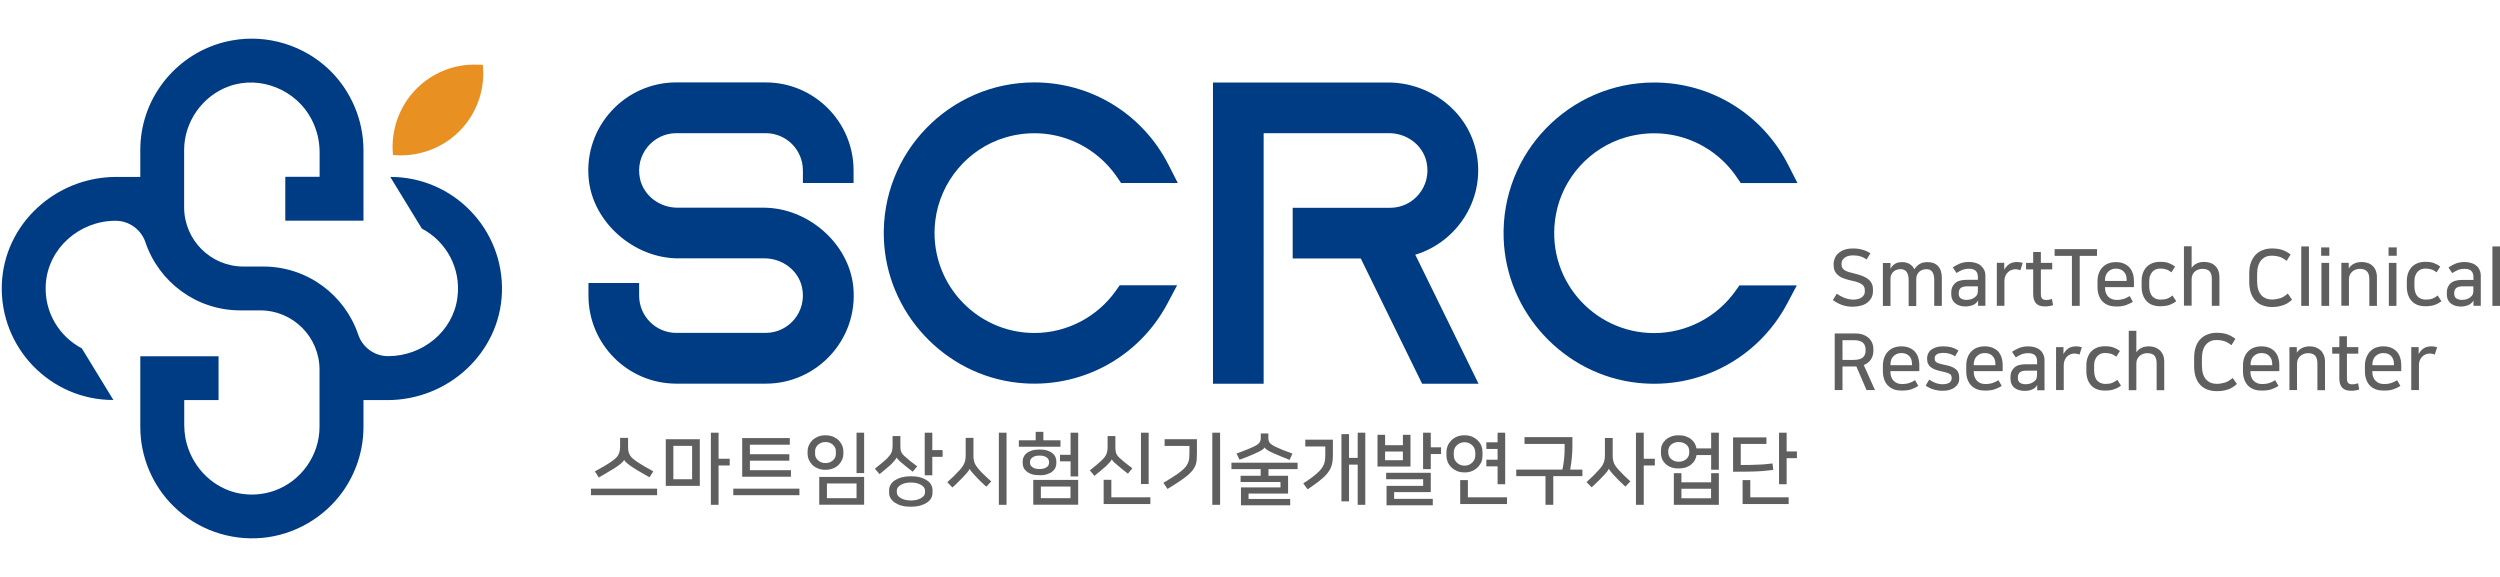 <?xml version="1.0" encoding="utf-8"?>
<!-- Generator: Adobe Illustrator 23.1.0, SVG Export Plug-In . SVG Version: 6.00 Build 0)  -->
<svg version="1.1" id="Layer_1" xmlns="http://www.w3.org/2000/svg" xmlns:xlink="http://www.w3.org/1999/xlink" x="0px" y="0px"
	 viewBox="0 0 260 60" style="enable-background:new 0 0 260 60;" xml:space="preserve">
<style type="text/css">
	.st0{fill:#5F5F5F;}
	.st1{fill:#003C83;}
	.st2{fill:#E99023;}
</style>
<g>
	<g>
		<path class="st0" d="M64.49,45.53v0.82c0,0.2-0.01,0.38-0.04,0.53c-0.03,0.15-0.07,0.29-0.14,0.41c-0.06,0.13-0.16,0.25-0.28,0.36
			c-0.12,0.11-0.27,0.23-0.45,0.36c-0.27,0.18-0.55,0.36-0.81,0.51c-0.27,0.15-0.57,0.32-0.9,0.5l0.4,0.64
			c0.34-0.19,0.64-0.37,0.91-0.53c0.27-0.16,0.51-0.31,0.76-0.46c0.27-0.18,0.5-0.33,0.66-0.48c0.16-0.14,0.26-0.25,0.31-0.35h0.01
			c0.04,0.1,0.15,0.21,0.31,0.35c0.16,0.14,0.38,0.29,0.64,0.46c0.24,0.16,0.51,0.32,0.79,0.48c0.29,0.17,0.58,0.34,0.89,0.51
			l0.39-0.62c-0.32-0.18-0.61-0.34-0.86-0.48c-0.25-0.15-0.51-0.31-0.76-0.47c-0.22-0.15-0.4-0.28-0.53-0.4
			c-0.13-0.11-0.23-0.24-0.3-0.37c-0.07-0.13-0.12-0.27-0.14-0.41c-0.03-0.15-0.03-0.32-0.03-0.53v-0.82H64.49z"/>
		<rect x="61.46" y="50.82" class="st0" width="6.88" height="0.68"/>
		<polygon class="st0" points="74.73,45 73.93,45 73.93,52.5 74.73,52.5 74.73,48.41 75.89,48.41 75.89,47.71 74.73,47.71 		"/>
		<path class="st0" d="M69.24,50.53h3.54v-4.85h-3.54V50.53z M70.03,46.37h1.95v3.47h-1.95V46.37z"/>
		<rect x="76.26" y="50.82" class="st0" width="6.88" height="0.68"/>
		<polygon class="st0" points="82.14,46.25 82.14,45.56 77.19,45.56 77.19,49.58 82.26,49.58 82.26,48.9 77.99,48.9 77.99,47.91 
			82.09,47.91 82.09,47.24 77.99,47.24 77.99,46.25 		"/>
		<rect x="89.08" y="45" class="st0" width="0.79" height="4.2"/>
		<path class="st0" d="M85.2,52.49h4.67V49.6H85.2V52.49z M86,50.28h3.08v1.53H86V50.28z"/>
		<path class="st0" d="M86.68,48.7c0.24-0.1,0.43-0.24,0.58-0.4c0.15-0.17,0.26-0.34,0.34-0.53c0.07-0.19,0.11-0.37,0.11-0.53v-0.35
			c0-0.17-0.04-0.34-0.11-0.53c-0.08-0.19-0.19-0.37-0.34-0.53c-0.15-0.16-0.35-0.29-0.58-0.4c-0.24-0.1-0.52-0.16-0.83-0.16
			s-0.6,0.06-0.83,0.16c-0.23,0.11-0.43,0.24-0.58,0.4c-0.15,0.17-0.26,0.34-0.34,0.53c-0.07,0.18-0.11,0.36-0.11,0.53v0.35
			c0,0.16,0.04,0.34,0.11,0.53c0.08,0.19,0.19,0.36,0.34,0.53c0.15,0.17,0.35,0.3,0.58,0.4c0.24,0.11,0.52,0.16,0.83,0.16
			S86.45,48.8,86.68,48.7z M85.04,47.84c-0.09-0.09-0.16-0.19-0.21-0.3c-0.04-0.11-0.06-0.23-0.06-0.34v-0.27
			c0-0.11,0.02-0.22,0.06-0.33c0.05-0.11,0.12-0.22,0.21-0.31c0.1-0.09,0.2-0.17,0.34-0.23c0.13-0.06,0.29-0.09,0.47-0.09
			c0.18,0,0.34,0.03,0.47,0.09c0.14,0.06,0.25,0.14,0.34,0.23c0.09,0.1,0.16,0.2,0.21,0.31c0.04,0.11,0.06,0.22,0.06,0.33v0.27
			c0,0.11-0.02,0.22-0.06,0.34c-0.05,0.11-0.12,0.22-0.21,0.3c-0.1,0.1-0.2,0.17-0.34,0.23c-0.13,0.06-0.29,0.09-0.47,0.09
			c-0.18,0-0.34-0.03-0.47-0.09C85.24,48.01,85.13,47.93,85.04,47.84z"/>
		<polygon class="st0" points="96.96,45 96.17,45 96.17,49.43 96.96,49.43 96.96,47.51 98.03,47.51 98.03,46.81 96.96,46.81 		"/>
		<path class="st0" d="M96.39,49.95c-0.2-0.13-0.43-0.24-0.71-0.31c-0.28-0.08-0.6-0.11-0.95-0.11c-0.36,0-0.67,0.04-0.95,0.11
			c-0.28,0.08-0.51,0.18-0.71,0.31c-0.2,0.13-0.34,0.28-0.44,0.45c-0.11,0.18-0.16,0.36-0.16,0.55v0.33c0,0.19,0.05,0.38,0.16,0.55
			c0.1,0.17,0.25,0.32,0.44,0.45c0.2,0.13,0.43,0.24,0.71,0.31c0.28,0.08,0.59,0.11,0.95,0.11c0.35,0,0.67-0.04,0.95-0.11
			c0.28-0.08,0.51-0.18,0.71-0.31c0.2-0.13,0.34-0.28,0.44-0.45c0.1-0.18,0.15-0.36,0.15-0.55v-0.33c0-0.19-0.05-0.38-0.15-0.55
			C96.74,50.23,96.59,50.08,96.39,49.95z M96.2,51.23c0,0.1-0.03,0.2-0.1,0.3c-0.06,0.1-0.17,0.18-0.29,0.26
			c-0.13,0.08-0.28,0.14-0.46,0.19c-0.18,0.04-0.38,0.07-0.61,0.07c-0.23,0-0.43-0.03-0.62-0.07c-0.18-0.05-0.34-0.11-0.46-0.19
			c-0.13-0.08-0.22-0.17-0.29-0.26c-0.06-0.1-0.1-0.2-0.1-0.3V51c0-0.1,0.04-0.2,0.1-0.3c0.07-0.1,0.17-0.18,0.29-0.26
			c0.13-0.08,0.29-0.14,0.46-0.19c0.18-0.04,0.39-0.07,0.62-0.07c0.23,0,0.43,0.03,0.61,0.07c0.18,0.05,0.34,0.11,0.46,0.19
			c0.13,0.08,0.23,0.17,0.29,0.26c0.07,0.1,0.1,0.2,0.1,0.3V51.23z"/>
		<path class="st0" d="M93.05,47.88c0.11-0.13,0.17-0.22,0.2-0.29h0.01c0.03,0.06,0.08,0.13,0.16,0.22
			c0.08,0.09,0.18,0.18,0.31,0.29c0.2,0.17,0.39,0.32,0.58,0.48c0.2,0.16,0.39,0.32,0.61,0.48l0.47-0.56
			c-0.24-0.18-0.48-0.36-0.71-0.54c-0.22-0.18-0.43-0.36-0.62-0.53c-0.1-0.09-0.17-0.17-0.23-0.25c-0.06-0.09-0.1-0.17-0.13-0.26
			c-0.03-0.08-0.04-0.18-0.05-0.28c-0.01-0.1-0.01-0.21-0.01-0.34v-0.95h-0.81v0.99c0,0.14-0.01,0.27-0.03,0.38
			c-0.01,0.11-0.04,0.22-0.08,0.32c-0.04,0.1-0.1,0.2-0.17,0.29c-0.07,0.1-0.15,0.19-0.25,0.3c-0.14,0.14-0.33,0.31-0.57,0.51
			c-0.24,0.2-0.48,0.4-0.74,0.6l0.48,0.57c0.22-0.17,0.44-0.35,0.66-0.54c0.22-0.18,0.42-0.36,0.58-0.51
			C92.83,48.12,92.94,48,93.05,47.88z"/>
		<rect x="103.88" y="45" class="st0" width="0.8" height="7.5"/>
		<path class="st0" d="M101.88,48.9c-0.13-0.14-0.23-0.26-0.31-0.38c-0.08-0.11-0.15-0.23-0.2-0.35c-0.04-0.11-0.08-0.24-0.1-0.36
			c-0.03-0.13-0.03-0.27-0.03-0.44v-1.83h-0.81v1.83c0,0.15-0.01,0.28-0.03,0.41c-0.02,0.12-0.05,0.24-0.1,0.36
			c-0.04,0.11-0.11,0.24-0.19,0.36c-0.08,0.11-0.18,0.25-0.31,0.39c-0.36,0.4-0.79,0.82-1.28,1.26l0.53,0.55
			c0.28-0.25,0.53-0.49,0.74-0.71c0.22-0.21,0.41-0.41,0.58-0.6c0.13-0.14,0.23-0.25,0.3-0.35c0.08-0.09,0.13-0.18,0.17-0.27h0.01
			c0.03,0.08,0.1,0.17,0.18,0.28c0.09,0.11,0.19,0.23,0.31,0.35c0.15,0.17,0.33,0.35,0.52,0.55c0.2,0.19,0.43,0.41,0.71,0.67
			l0.52-0.55c-0.24-0.22-0.46-0.41-0.65-0.6C102.23,49.28,102.05,49.09,101.88,48.9z"/>
		<polygon class="st0" points="111.34,47.3 110.24,47.3 110.24,47.98 111.34,47.98 111.34,49.55 112.13,49.55 112.13,45 111.34,45 
					"/>
		<path class="st0" d="M107.46,52.49h4.67v-2.58h-4.67V52.49z M108.25,50.6h3.08v1.21h-3.08V50.6z"/>
		<polygon class="st0" points="110.29,45.79 108.51,45.79 108.51,44.91 107.71,44.91 107.71,45.79 105.96,45.79 105.96,46.46 
			110.29,46.46 		"/>
		<path class="st0" d="M108.93,49.31c0.22-0.08,0.41-0.17,0.54-0.29c0.14-0.12,0.24-0.25,0.3-0.4c0.06-0.15,0.09-0.29,0.09-0.42
			v-0.23c0-0.13-0.03-0.28-0.09-0.43c-0.06-0.15-0.16-0.28-0.3-0.39c-0.13-0.12-0.32-0.22-0.54-0.29c-0.22-0.08-0.5-0.11-0.82-0.11
			c-0.32,0-0.6,0.04-0.82,0.11c-0.22,0.08-0.4,0.17-0.54,0.29c-0.14,0.11-0.24,0.25-0.3,0.39c-0.06,0.15-0.09,0.29-0.09,0.43v0.23
			c0,0.13,0.03,0.27,0.09,0.42c0.06,0.15,0.16,0.28,0.3,0.4c0.14,0.12,0.32,0.22,0.54,0.29c0.22,0.08,0.5,0.11,0.82,0.11
			C108.44,49.43,108.71,49.39,108.93,49.31z M107.34,48.56c-0.08-0.06-0.13-0.13-0.17-0.2c-0.03-0.08-0.05-0.15-0.05-0.21v-0.13
			c0-0.07,0.02-0.14,0.05-0.21c0.03-0.08,0.09-0.14,0.17-0.21c0.08-0.06,0.17-0.11,0.3-0.16c0.13-0.04,0.28-0.06,0.47-0.06
			c0.19,0,0.35,0.02,0.47,0.06c0.13,0.04,0.23,0.1,0.31,0.16c0.08,0.07,0.13,0.13,0.16,0.21c0.03,0.07,0.05,0.14,0.05,0.21v0.13
			c0,0.06-0.02,0.13-0.05,0.21c-0.03,0.07-0.08,0.14-0.16,0.2c-0.08,0.06-0.18,0.12-0.31,0.16c-0.13,0.04-0.29,0.06-0.47,0.06
			c-0.19,0-0.34-0.02-0.47-0.06C107.52,48.68,107.42,48.63,107.34,48.56z"/>
		<rect x="118.66" y="45" class="st0" width="0.8" height="5.34"/>
		<polygon class="st0" points="115.58,49.9 114.78,49.9 114.78,52.42 119.64,52.42 119.64,51.72 115.58,51.72 		"/>
		<path class="st0" d="M115.42,48.07c0.11-0.12,0.17-0.22,0.2-0.29h0.01c0.03,0.06,0.08,0.13,0.16,0.22
			c0.08,0.09,0.18,0.18,0.31,0.28c0.19,0.17,0.39,0.33,0.59,0.5c0.2,0.17,0.41,0.32,0.61,0.48l0.47-0.56
			c-0.24-0.18-0.48-0.36-0.71-0.54c-0.23-0.19-0.44-0.37-0.63-0.54c-0.1-0.09-0.17-0.18-0.23-0.26c-0.06-0.08-0.1-0.17-0.13-0.25
			c-0.03-0.09-0.04-0.18-0.05-0.28C116,46.72,116,46.6,116,46.48v-1.13h-0.81v1.16c0,0.14-0.01,0.27-0.03,0.38
			c-0.02,0.11-0.04,0.22-0.09,0.32c-0.04,0.1-0.09,0.2-0.16,0.29c-0.07,0.1-0.15,0.19-0.25,0.29c-0.08,0.07-0.16,0.15-0.25,0.24
			c-0.1,0.09-0.2,0.18-0.32,0.28c-0.11,0.1-0.24,0.2-0.36,0.3c-0.13,0.11-0.25,0.2-0.39,0.31l0.48,0.57
			c0.22-0.17,0.44-0.36,0.66-0.54c0.23-0.19,0.43-0.36,0.6-0.52C115.19,48.32,115.31,48.2,115.42,48.07z"/>
		<path class="st0" d="M121.14,46.38h2.56v0.74c0,0.2-0.01,0.37-0.02,0.53c-0.01,0.16-0.05,0.3-0.11,0.45
			c-0.06,0.15-0.14,0.29-0.25,0.43c-0.11,0.14-0.27,0.3-0.47,0.46c-0.2,0.17-0.45,0.34-0.76,0.54c-0.3,0.2-0.67,0.43-1.1,0.68
			l0.43,0.64c0.49-0.3,0.91-0.56,1.25-0.79c0.34-0.24,0.64-0.44,0.86-0.64c0.23-0.2,0.41-0.38,0.53-0.55
			c0.13-0.17,0.22-0.35,0.29-0.52c0.06-0.18,0.1-0.37,0.11-0.57c0.01-0.2,0.02-0.42,0.02-0.66v-1.44h-3.36V46.38z"/>
		<rect x="126.08" y="45" class="st0" width="0.81" height="7.5"/>
		<polygon class="st0" points="128.07,48.79 131.11,48.79 131.11,49.48 129.02,49.48 129.02,50.13 133.17,50.13 133.17,50.69 
			129.06,50.69 129.06,52.55 134.18,52.55 134.18,51.89 129.85,51.89 129.85,51.33 133.96,51.33 133.96,49.48 131.92,49.48 
			131.92,48.79 134.95,48.79 134.95,48.12 128.07,48.12 		"/>
		<path class="st0" d="M131.12,45.07v0.5c0,0.21-0.06,0.37-0.18,0.51c-0.11,0.13-0.32,0.27-0.6,0.39c-0.23,0.11-0.48,0.22-0.75,0.32
			c-0.27,0.11-0.6,0.24-0.99,0.37l0.31,0.65c0.29-0.11,0.58-0.22,0.85-0.32c0.28-0.11,0.52-0.22,0.73-0.31
			c0.34-0.15,0.58-0.27,0.74-0.37c0.16-0.1,0.25-0.2,0.28-0.28h0.01c0.03,0.08,0.12,0.17,0.28,0.27c0.16,0.11,0.41,0.24,0.74,0.38
			c0.2,0.09,0.45,0.19,0.73,0.31c0.28,0.11,0.57,0.23,0.85,0.34l0.29-0.66c-0.37-0.13-0.7-0.25-0.97-0.36
			c-0.27-0.11-0.52-0.22-0.75-0.33c-0.29-0.13-0.49-0.27-0.6-0.39c-0.12-0.13-0.18-0.3-0.18-0.51v-0.5H131.12z"/>
		<polygon class="st0" points="141.2,47.62 140.3,47.62 140.3,45.15 139.51,45.15 139.51,52.14 140.3,52.14 140.3,48.32 
			141.2,48.32 141.2,52.5 141.99,52.5 141.99,45 141.2,45 		"/>
		<path class="st0" d="M135.75,46.43h2.08v0.7c0,0.18-0.01,0.36-0.01,0.51c-0.01,0.16-0.03,0.32-0.07,0.46
			c-0.04,0.15-0.11,0.3-0.2,0.46c-0.09,0.15-0.22,0.32-0.39,0.48c-0.17,0.17-0.39,0.36-0.65,0.56c-0.27,0.2-0.59,0.43-0.97,0.67
			l0.45,0.62c0.39-0.26,0.73-0.5,1.01-0.71c0.29-0.22,0.52-0.42,0.72-0.6c0.2-0.19,0.36-0.37,0.47-0.55
			c0.12-0.17,0.21-0.35,0.27-0.53c0.06-0.18,0.11-0.38,0.13-0.58c0.02-0.2,0.03-0.42,0.03-0.66v-1.53h-2.87V46.43z"/>
		<polygon class="st0" points="144.99,51.18 148.8,51.18 148.8,49.17 144.16,49.17 144.16,49.84 148.01,49.84 148.01,50.53 
			144.2,50.53 144.2,52.55 149.01,52.55 149.01,51.88 144.99,51.88 		"/>
		<polygon class="st0" points="148.8,45 148,45 148,48.79 148.8,48.79 148.8,47.22 149.87,47.22 149.87,46.52 148.8,46.52 		"/>
		<path class="st0" d="M146.69,45.22h-0.79v1.08h-1.85v-1.08h-0.79v3.3h3.43V45.22z M145.9,47.86h-1.85v-0.9h1.85V47.86z"/>
		<path class="st0" d="M153.12,48.98c0.24-0.11,0.43-0.24,0.59-0.41c0.16-0.17,0.28-0.35,0.36-0.55c0.08-0.21,0.11-0.41,0.11-0.61
			v-0.42c0-0.2-0.04-0.4-0.11-0.61c-0.08-0.2-0.2-0.39-0.36-0.55c-0.17-0.17-0.36-0.3-0.59-0.41c-0.24-0.1-0.5-0.15-0.81-0.15
			c-0.31,0-0.58,0.05-0.81,0.15c-0.24,0.11-0.43,0.24-0.59,0.41c-0.16,0.17-0.28,0.35-0.36,0.55c-0.08,0.21-0.12,0.41-0.12,0.61
			v0.42c0,0.2,0.04,0.4,0.12,0.61c0.08,0.2,0.2,0.39,0.36,0.55c0.16,0.17,0.36,0.3,0.59,0.41c0.24,0.1,0.5,0.15,0.81,0.15
			C152.62,49.14,152.89,49.08,153.12,48.98z M151.48,48.08c-0.1-0.1-0.16-0.22-0.22-0.34c-0.04-0.13-0.07-0.26-0.07-0.39v-0.28
			c0-0.13,0.03-0.26,0.07-0.39c0.05-0.13,0.12-0.24,0.22-0.34c0.1-0.1,0.21-0.18,0.35-0.25c0.14-0.06,0.3-0.1,0.48-0.1
			c0.18,0,0.34,0.04,0.48,0.1c0.14,0.06,0.25,0.15,0.35,0.25c0.1,0.1,0.17,0.22,0.22,0.34c0.04,0.13,0.07,0.26,0.07,0.39v0.28
			c0,0.13-0.03,0.26-0.07,0.39c-0.05,0.13-0.12,0.24-0.22,0.34c-0.1,0.1-0.21,0.18-0.35,0.25c-0.14,0.06-0.3,0.1-0.48,0.1
			c-0.18,0-0.34-0.04-0.48-0.1C151.69,48.26,151.58,48.18,151.48,48.08z"/>
		<polygon class="st0" points="155.75,50.36 156.54,50.36 156.54,45 155.75,45 155.75,46 154.58,46 154.58,46.69 155.75,46.69 
			155.75,47.81 154.58,47.81 154.58,48.5 155.75,48.5 		"/>
		<polygon class="st0" points="152.66,49.93 151.86,49.93 151.86,52.42 156.73,52.42 156.73,51.72 152.66,51.72 		"/>
		<path class="st0" d="M163.47,47.62c0.04-0.41,0.06-0.81,0.06-1.2v-0.96h-4.98v0.71h4.17v0.44c0,0.36-0.01,0.72-0.05,1.09
			c-0.04,0.36-0.1,0.74-0.18,1.14h-4.8v0.68h3.04v2.98h0.81v-2.98h3.03v-0.68h-1.27C163.37,48.44,163.43,48.03,163.47,47.62z"/>
		<path class="st0" d="M168.36,48.88c-0.13-0.13-0.23-0.26-0.31-0.37c-0.08-0.12-0.15-0.24-0.2-0.35c-0.04-0.12-0.08-0.24-0.1-0.37
			c-0.03-0.13-0.03-0.27-0.03-0.43v-1.81h-0.81v1.81c0,0.15-0.01,0.28-0.03,0.4c-0.02,0.12-0.05,0.24-0.1,0.36
			c-0.04,0.12-0.11,0.24-0.19,0.36c-0.08,0.12-0.18,0.25-0.31,0.39c-0.36,0.4-0.79,0.83-1.28,1.27l0.53,0.54
			c0.28-0.25,0.53-0.49,0.74-0.7c0.22-0.22,0.41-0.41,0.58-0.6c0.13-0.15,0.23-0.26,0.3-0.35c0.07-0.1,0.13-0.18,0.17-0.28h0.01
			c0.03,0.08,0.1,0.18,0.18,0.29c0.09,0.11,0.19,0.22,0.3,0.35c0.16,0.17,0.33,0.35,0.52,0.54c0.2,0.19,0.43,0.42,0.71,0.68
			l0.52-0.55c-0.24-0.22-0.46-0.42-0.65-0.6C168.72,49.26,168.53,49.07,168.36,48.88z"/>
		<polygon class="st0" points="170.95,45 170.14,45 170.14,52.5 170.95,52.5 170.95,48.41 172.1,48.41 172.1,47.71 170.95,47.71 		
			"/>
		<path class="st0" d="M177.95,46.63h-1.52c-0.03-0.17-0.08-0.34-0.17-0.51c-0.1-0.16-0.22-0.31-0.37-0.43
			c-0.15-0.13-0.34-0.23-0.56-0.31c-0.22-0.08-0.46-0.11-0.74-0.11c-0.31,0-0.59,0.04-0.81,0.14c-0.23,0.09-0.43,0.21-0.58,0.36
			c-0.15,0.15-0.27,0.31-0.35,0.5c-0.08,0.18-0.11,0.38-0.11,0.57v0.31c0,0.19,0.04,0.38,0.11,0.57c0.08,0.19,0.2,0.36,0.35,0.51
			c0.16,0.15,0.35,0.27,0.58,0.36c0.23,0.09,0.5,0.13,0.81,0.13c0.28,0,0.53-0.04,0.75-0.11c0.22-0.08,0.41-0.18,0.56-0.32
			c0.16-0.13,0.28-0.27,0.37-0.45c0.09-0.17,0.15-0.34,0.17-0.51h1.52v1.52h0.8V45h-0.8V46.63z M175.68,47.1
			c0,0.11-0.03,0.22-0.07,0.33c-0.05,0.11-0.12,0.21-0.22,0.3c-0.09,0.08-0.2,0.15-0.34,0.21c-0.14,0.05-0.29,0.08-0.46,0.08
			c-0.18,0-0.33-0.03-0.46-0.08c-0.14-0.06-0.25-0.13-0.34-0.21c-0.1-0.09-0.17-0.18-0.21-0.3c-0.05-0.11-0.08-0.22-0.08-0.33v-0.23
			c0-0.11,0.03-0.22,0.08-0.33c0.04-0.11,0.11-0.2,0.21-0.29c0.09-0.08,0.2-0.15,0.34-0.2c0.13-0.06,0.29-0.08,0.46-0.08
			c0.17,0,0.32,0.03,0.46,0.08c0.13,0.05,0.25,0.12,0.34,0.2c0.1,0.09,0.17,0.18,0.22,0.29c0.04,0.11,0.07,0.22,0.07,0.33V47.1z"/>
		<path class="st0" d="M177.95,50.16h-3.08v-0.95h-0.79v3.29h4.68v-3.29h-0.8V50.16z M177.95,51.82h-3.08v-0.99h3.08V51.82z"/>
		<polygon class="st0" points="182.03,49.93 181.23,49.93 181.23,52.42 186.02,52.42 186.02,51.72 182.03,51.72 		"/>
		<polygon class="st0" points="185.81,45 185.02,45 185.02,50.36 185.81,50.36 185.81,47.65 186.88,47.65 186.88,46.95 
			185.81,46.95 		"/>
		<path class="st0" d="M183.71,46.18v-0.69h-3.47v3.57c0.59,0,1.07,0,1.48-0.01c0.41-0.01,0.76-0.01,1.06-0.03
			c0.31-0.02,0.58-0.03,0.83-0.06c0.25-0.02,0.52-0.05,0.81-0.09l-0.08-0.67c-0.28,0.03-0.53,0.06-0.76,0.08
			c-0.22,0.02-0.45,0.04-0.69,0.04c-0.23,0.01-0.5,0.02-0.79,0.03c-0.29,0.01-0.65,0.01-1.06,0.01v-2.19H183.71z"/>
	</g>
	<g>
		<path class="st0" d="M193.64,30.91c-0.21,0.17-0.53,0.25-0.95,0.25c-0.13,0-0.26-0.02-0.41-0.05c-0.15-0.03-0.3-0.08-0.45-0.13
			c-0.15-0.06-0.29-0.13-0.43-0.2c-0.14-0.08-0.27-0.15-0.37-0.24l-0.41,0.66c0.25,0.2,0.55,0.36,0.9,0.5
			c0.36,0.13,0.74,0.2,1.16,0.2c0.3,0,0.58-0.04,0.84-0.11c0.26-0.06,0.48-0.17,0.67-0.31c0.18-0.14,0.33-0.31,0.44-0.51
			c0.1-0.2,0.16-0.44,0.16-0.71v-0.15c0-0.2-0.03-0.39-0.1-0.55c-0.06-0.17-0.17-0.32-0.32-0.46c-0.15-0.14-0.34-0.26-0.58-0.36
			c-0.24-0.11-0.55-0.2-0.91-0.29c-0.22-0.05-0.41-0.1-0.58-0.15c-0.17-0.05-0.31-0.11-0.43-0.18c-0.11-0.07-0.2-0.15-0.26-0.25
			c-0.06-0.1-0.09-0.21-0.09-0.34v-0.13c0-0.24,0.11-0.43,0.33-0.6c0.22-0.17,0.52-0.24,0.88-0.24c0.27,0,0.52,0.03,0.74,0.1
			c0.22,0.06,0.44,0.17,0.66,0.32l0.39-0.63c-0.25-0.17-0.52-0.3-0.82-0.38c-0.29-0.09-0.62-0.13-0.98-0.13
			c-0.34,0-0.64,0.04-0.89,0.13c-0.25,0.09-0.46,0.21-0.63,0.36c-0.17,0.15-0.3,0.32-0.37,0.5c-0.08,0.19-0.13,0.39-0.13,0.59v0.15
			c0,0.27,0.05,0.5,0.15,0.68c0.1,0.18,0.24,0.33,0.41,0.45c0.17,0.13,0.38,0.23,0.62,0.3c0.24,0.08,0.5,0.15,0.78,0.21
			c0.24,0.05,0.44,0.1,0.6,0.17c0.17,0.06,0.3,0.13,0.4,0.21c0.1,0.08,0.18,0.17,0.22,0.26c0.04,0.1,0.06,0.22,0.06,0.34v0.13
			C193.95,30.54,193.85,30.74,193.64,30.91z"/>
		<path class="st0" d="M201.16,29.13v2.68h0.79v-2.93c0-0.52-0.13-0.92-0.39-1.2c-0.26-0.28-0.62-0.42-1.09-0.42
			c-0.35,0-0.64,0.07-0.85,0.21c-0.22,0.14-0.39,0.32-0.53,0.53c-0.11-0.24-0.29-0.42-0.5-0.55c-0.22-0.13-0.48-0.19-0.78-0.19
			c-0.31,0-0.57,0.06-0.76,0.2c-0.2,0.13-0.34,0.29-0.43,0.49h-0.01v-0.6h-0.79v4.47h0.79v-2.83c0-0.17,0.03-0.32,0.1-0.45
			c0.06-0.13,0.14-0.24,0.24-0.31c0.1-0.08,0.21-0.15,0.33-0.18c0.12-0.04,0.25-0.06,0.37-0.06c0.57,0,0.85,0.39,0.85,1.16v2.68
			h0.79v-2.79c0-0.18,0.03-0.34,0.09-0.47c0.06-0.13,0.15-0.24,0.24-0.32c0.1-0.09,0.21-0.15,0.33-0.19
			c0.13-0.04,0.25-0.06,0.37-0.06C200.88,27.97,201.16,28.36,201.16,29.13z"/>
		<path class="st0" d="M205.3,31.67c0.09-0.05,0.17-0.11,0.24-0.18c0.07-0.07,0.13-0.15,0.17-0.22h0.01v0.53h0.76v-3.13
			c0-0.22-0.04-0.43-0.13-0.6c-0.08-0.17-0.2-0.32-0.35-0.45c-0.15-0.13-0.33-0.22-0.53-0.28c-0.21-0.06-0.44-0.1-0.69-0.1
			c-0.36,0-0.67,0.06-0.95,0.17c-0.27,0.11-0.52,0.25-0.74,0.4l0.39,0.58c0.2-0.13,0.41-0.24,0.6-0.32c0.2-0.08,0.42-0.12,0.69-0.12
			c0.32,0,0.56,0.07,0.71,0.22c0.15,0.15,0.22,0.36,0.22,0.67v0.26h-1.14c-0.57,0-0.99,0.12-1.24,0.36
			c-0.26,0.24-0.39,0.55-0.39,0.93v0.22c0,0.39,0.13,0.7,0.4,0.92c0.26,0.22,0.62,0.34,1.07,0.34c0.2,0,0.36-0.02,0.5-0.06
			C205.05,31.79,205.18,31.74,205.3,31.67z M203.94,31.04c-0.15-0.1-0.23-0.25-0.23-0.47v-0.11c0-0.22,0.07-0.38,0.2-0.5
			c0.13-0.11,0.36-0.18,0.67-0.18h1.12v0.44c0,0.17-0.03,0.31-0.07,0.41c-0.04,0.1-0.13,0.2-0.24,0.28
			c-0.12,0.1-0.25,0.16-0.39,0.21c-0.15,0.04-0.32,0.07-0.51,0.07C204.28,31.19,204.09,31.14,203.94,31.04z"/>
		<path class="st0" d="M209.57,28c0.11,0,0.21,0.01,0.3,0.03c0.09,0.02,0.17,0.04,0.25,0.08l0.24-0.77
			c-0.19-0.06-0.39-0.09-0.59-0.09c-0.32,0-0.59,0.07-0.8,0.21c-0.21,0.14-0.38,0.33-0.52,0.58h-0.01v-0.71h-0.77v4.47h0.79V29.2
			c0-0.17,0.03-0.34,0.09-0.48c0.06-0.15,0.14-0.27,0.24-0.37c0.1-0.11,0.22-0.19,0.35-0.25C209.28,28.04,209.42,28,209.57,28z"/>
		<path class="st0" d="M212.82,31.2c-0.08,0-0.16-0.01-0.23-0.03c-0.08-0.02-0.13-0.04-0.18-0.09c-0.06-0.04-0.1-0.11-0.12-0.19
			c-0.03-0.09-0.04-0.2-0.04-0.33v-2.54h1.18v-0.68h-1.18v-1.13h-0.8v1.13h-0.74v0.68h0.74v2.54c0,0.45,0.1,0.78,0.3,0.99
			c0.2,0.22,0.51,0.32,0.94,0.32c0.16,0,0.32-0.02,0.47-0.04c0.15-0.03,0.27-0.07,0.36-0.1l-0.12-0.64
			C213.21,31.16,213.01,31.2,212.82,31.2z"/>
		<polygon class="st0" points="215.48,31.81 216.29,31.81 216.29,26.61 218.09,26.61 218.09,25.91 213.68,25.91 213.68,26.61 
			215.48,26.61 		"/>
		<path class="st0" d="M221.49,30.79c-0.19,0.12-0.39,0.22-0.6,0.29c-0.21,0.07-0.46,0.11-0.75,0.11c-0.36,0-0.65-0.11-0.88-0.33
			c-0.22-0.22-0.34-0.55-0.34-0.97v-0.03h3.01v-0.6c0-0.64-0.17-1.13-0.5-1.48c-0.34-0.34-0.79-0.52-1.37-0.52
			c-0.28,0-0.53,0.04-0.77,0.13c-0.24,0.08-0.44,0.22-0.61,0.39c-0.17,0.17-0.31,0.38-0.4,0.64c-0.1,0.25-0.14,0.55-0.14,0.89v0.51
			c0,0.36,0.05,0.67,0.15,0.93c0.1,0.26,0.24,0.48,0.41,0.64c0.18,0.17,0.39,0.29,0.62,0.37c0.24,0.08,0.5,0.12,0.77,0.12
			c0.41,0,0.75-0.05,1.02-0.15c0.27-0.1,0.51-0.21,0.71-0.34L221.49,30.79z M218.92,29.09c0-0.17,0.03-0.32,0.09-0.46
			c0.06-0.15,0.13-0.27,0.24-0.37c0.1-0.1,0.22-0.18,0.36-0.24c0.13-0.06,0.29-0.08,0.45-0.08c0.34,0,0.61,0.1,0.81,0.31
			c0.2,0.2,0.3,0.48,0.3,0.82v0.15h-2.24V29.09z"/>
		<path class="st0" d="M225.41,31.05c-0.2,0.08-0.44,0.11-0.74,0.11c-0.15,0-0.29-0.03-0.43-0.08c-0.14-0.05-0.26-0.13-0.37-0.23
			c-0.11-0.11-0.19-0.25-0.25-0.42c-0.06-0.17-0.1-0.38-0.1-0.62v-0.57c0-0.23,0.03-0.43,0.1-0.59c0.06-0.17,0.15-0.3,0.25-0.41
			c0.11-0.11,0.23-0.18,0.36-0.24c0.13-0.04,0.28-0.07,0.43-0.07c0.22,0,0.41,0.03,0.59,0.08c0.18,0.05,0.37,0.15,0.58,0.31
			l0.38-0.6c-0.18-0.14-0.39-0.25-0.64-0.35c-0.23-0.1-0.54-0.14-0.91-0.14c-0.29,0-0.56,0.04-0.79,0.13
			c-0.24,0.1-0.44,0.22-0.61,0.39c-0.17,0.17-0.29,0.38-0.39,0.63c-0.09,0.25-0.14,0.53-0.14,0.85v0.57c0,0.64,0.17,1.14,0.51,1.51
			c0.33,0.36,0.81,0.54,1.43,0.54c0.41,0,0.75-0.06,1.02-0.16c0.27-0.11,0.48-0.23,0.64-0.36l-0.39-0.6
			C225.78,30.87,225.61,30.97,225.41,31.05z"/>
		<path class="st0" d="M228.64,28.03c0.13-0.05,0.27-0.07,0.41-0.07c0.33,0,0.58,0.08,0.74,0.25c0.16,0.17,0.24,0.44,0.24,0.81v2.78
			h0.79v-2.96c0-0.27-0.04-0.5-0.12-0.71c-0.08-0.2-0.2-0.37-0.34-0.5c-0.14-0.13-0.31-0.23-0.5-0.29c-0.19-0.07-0.39-0.1-0.61-0.1
			c-0.31,0-0.57,0.05-0.79,0.16c-0.22,0.11-0.4,0.26-0.53,0.46v-2.25h-0.8v6.18h0.8v-2.77c0-0.17,0.03-0.32,0.1-0.46
			c0.06-0.13,0.15-0.25,0.26-0.34C228.39,28.14,228.5,28.07,228.64,28.03z"/>
		<path class="st0" d="M237.93,30.52c-0.25,0.24-0.52,0.41-0.8,0.5c-0.29,0.08-0.57,0.13-0.85,0.13c-0.22,0-0.43-0.04-0.62-0.11
			c-0.18-0.08-0.35-0.19-0.49-0.35c-0.14-0.16-0.25-0.36-0.32-0.6c-0.08-0.25-0.11-0.54-0.11-0.88v-0.68c0-0.34,0.04-0.63,0.11-0.87
			c0.08-0.25,0.18-0.44,0.32-0.6c0.14-0.16,0.3-0.28,0.49-0.36c0.19-0.08,0.39-0.11,0.62-0.11c0.27,0,0.52,0.04,0.76,0.11
			c0.24,0.07,0.5,0.22,0.77,0.43l0.41-0.66c-0.28-0.22-0.57-0.38-0.87-0.48c-0.31-0.1-0.67-0.15-1.07-0.15
			c-0.35,0-0.67,0.06-0.95,0.17c-0.29,0.11-0.54,0.27-0.75,0.49c-0.21,0.22-0.37,0.49-0.49,0.81c-0.11,0.32-0.17,0.7-0.17,1.13v0.89
			c0,0.44,0.06,0.81,0.17,1.14c0.11,0.32,0.28,0.59,0.48,0.81c0.21,0.22,0.46,0.38,0.74,0.48c0.29,0.11,0.61,0.17,0.97,0.17
			c0.4,0,0.77-0.06,1.12-0.17c0.35-0.11,0.67-0.3,0.97-0.59L237.93,30.52z"/>
		<rect x="239.33" y="25.63" class="st0" width="0.8" height="6.18"/>
		<rect x="241.43" y="27.34" class="st0" width="0.8" height="4.47"/>
		<rect x="241.4" y="25.73" class="st0" width="0.85" height="0.87"/>
		<path class="st0" d="M246.41,29.03v2.78h0.79v-2.96c0-0.27-0.04-0.5-0.12-0.71c-0.08-0.2-0.2-0.37-0.34-0.5
			c-0.14-0.13-0.31-0.23-0.5-0.29c-0.19-0.07-0.39-0.1-0.62-0.1c-0.31,0-0.58,0.06-0.8,0.17c-0.22,0.11-0.4,0.27-0.54,0.48h-0.01
			v-0.57h-0.77v4.47h0.79v-2.77c0-0.17,0.03-0.32,0.1-0.46c0.07-0.13,0.15-0.25,0.26-0.34c0.11-0.09,0.23-0.16,0.36-0.2
			c0.13-0.05,0.27-0.07,0.4-0.07c0.34,0,0.58,0.08,0.74,0.25C246.33,28.38,246.41,28.65,246.41,29.03z"/>
		<rect x="248.41" y="25.73" class="st0" width="0.85" height="0.87"/>
		<rect x="248.44" y="27.34" class="st0" width="0.79" height="4.47"/>
		<path class="st0" d="M252.99,31.05c-0.2,0.08-0.44,0.11-0.74,0.11c-0.15,0-0.29-0.03-0.43-0.08c-0.14-0.05-0.26-0.13-0.37-0.23
			c-0.11-0.11-0.19-0.25-0.25-0.42c-0.06-0.17-0.1-0.38-0.1-0.62v-0.57c0-0.23,0.03-0.43,0.1-0.59c0.06-0.17,0.15-0.3,0.25-0.41
			c0.11-0.11,0.23-0.18,0.36-0.24c0.13-0.04,0.28-0.07,0.43-0.07c0.22,0,0.41,0.03,0.59,0.08c0.18,0.05,0.37,0.15,0.58,0.31
			l0.38-0.6c-0.18-0.14-0.39-0.25-0.64-0.35c-0.23-0.1-0.54-0.14-0.91-0.14c-0.29,0-0.56,0.04-0.79,0.13
			c-0.24,0.1-0.44,0.22-0.61,0.39c-0.17,0.17-0.29,0.38-0.39,0.63c-0.09,0.25-0.14,0.53-0.14,0.85v0.57c0,0.64,0.17,1.14,0.51,1.51
			c0.33,0.36,0.81,0.54,1.43,0.54c0.41,0,0.75-0.06,1.02-0.16c0.27-0.11,0.48-0.23,0.64-0.36l-0.39-0.6
			C253.35,30.87,253.18,30.97,252.99,31.05z"/>
		<path class="st0" d="M257.54,27.63c-0.15-0.13-0.33-0.22-0.53-0.28c-0.21-0.06-0.44-0.1-0.69-0.1c-0.36,0-0.68,0.06-0.95,0.17
			c-0.27,0.11-0.51,0.25-0.73,0.4l0.39,0.58c0.21-0.13,0.41-0.24,0.6-0.32c0.19-0.08,0.42-0.12,0.68-0.12
			c0.33,0,0.57,0.07,0.71,0.22c0.15,0.15,0.22,0.36,0.22,0.67v0.26h-1.14c-0.57,0-0.99,0.12-1.25,0.36
			c-0.25,0.24-0.38,0.55-0.38,0.93v0.22c0,0.39,0.13,0.7,0.39,0.92c0.27,0.22,0.62,0.34,1.07,0.34c0.2,0,0.37-0.02,0.5-0.06
			c0.14-0.03,0.27-0.08,0.39-0.15c0.08-0.05,0.17-0.11,0.24-0.18c0.07-0.07,0.13-0.15,0.17-0.22h0.01v0.53h0.76v-3.13
			c0-0.22-0.04-0.43-0.13-0.6C257.81,27.9,257.69,27.75,257.54,27.63z M257.23,30.22c0,0.17-0.03,0.31-0.07,0.41
			c-0.05,0.1-0.13,0.2-0.24,0.28c-0.12,0.1-0.25,0.16-0.39,0.21c-0.15,0.04-0.32,0.07-0.51,0.07c-0.21,0-0.39-0.05-0.55-0.15
			c-0.15-0.1-0.23-0.25-0.23-0.47v-0.11c0-0.22,0.07-0.38,0.2-0.5c0.13-0.11,0.35-0.18,0.66-0.18h1.13V30.22z"/>
		<rect x="259.21" y="25.63" class="st0" width="0.79" height="6.18"/>
		<path class="st0" d="M194.57,37.39c0.17-0.26,0.26-0.55,0.26-0.88v-0.22c0-0.23-0.04-0.44-0.13-0.64
			c-0.09-0.2-0.21-0.37-0.37-0.51c-0.15-0.14-0.35-0.25-0.58-0.34c-0.24-0.08-0.5-0.12-0.8-0.12h-2.14v5.89h0.81v-2.46h1.44
			l1.06,2.46h0.88l-1.17-2.61C194.15,37.84,194.4,37.64,194.57,37.39z M192.75,37.43h-1.13v-2.05h1.21c0.41,0,0.71,0.09,0.9,0.25
			c0.19,0.17,0.29,0.4,0.29,0.69v0.17c0,0.29-0.1,0.52-0.29,0.69C193.53,37.35,193.21,37.43,192.75,37.43z"/>
		<path class="st0" d="M197.75,36.02c-0.28,0-0.53,0.04-0.77,0.13c-0.24,0.08-0.44,0.22-0.61,0.39c-0.17,0.17-0.31,0.38-0.4,0.64
			c-0.1,0.25-0.15,0.55-0.15,0.89v0.5c0,0.36,0.05,0.67,0.15,0.93c0.1,0.26,0.24,0.48,0.42,0.64c0.18,0.17,0.38,0.29,0.62,0.37
			c0.24,0.08,0.49,0.11,0.77,0.11c0.41,0,0.75-0.04,1.02-0.14c0.27-0.1,0.51-0.21,0.7-0.35l-0.33-0.59
			c-0.19,0.12-0.39,0.22-0.6,0.29c-0.21,0.07-0.46,0.11-0.76,0.11c-0.36,0-0.65-0.11-0.87-0.34c-0.22-0.22-0.34-0.54-0.34-0.97
			v-0.03h3.01v-0.6c0-0.64-0.17-1.13-0.51-1.48C198.77,36.2,198.32,36.02,197.75,36.02z M198.85,37.98h-2.24v-0.11
			c0-0.17,0.03-0.32,0.08-0.47c0.06-0.14,0.14-0.27,0.24-0.36c0.1-0.1,0.22-0.18,0.36-0.24c0.14-0.06,0.29-0.08,0.46-0.08
			c0.34,0,0.61,0.1,0.81,0.31c0.2,0.2,0.29,0.48,0.29,0.82V37.98z"/>
		<path class="st0" d="M203.38,38.38c-0.13-0.11-0.3-0.2-0.5-0.27c-0.2-0.07-0.44-0.13-0.71-0.18c-0.34-0.07-0.6-0.14-0.74-0.23
			c-0.15-0.08-0.22-0.21-0.22-0.39v-0.07c0-0.16,0.07-0.29,0.22-0.39c0.14-0.1,0.38-0.15,0.71-0.15c0.23,0,0.45,0.03,0.65,0.1
			c0.21,0.06,0.38,0.15,0.53,0.26l0.36-0.6c-0.22-0.15-0.47-0.27-0.73-0.34c-0.27-0.07-0.55-0.1-0.86-0.1
			c-0.29,0-0.53,0.03-0.74,0.1c-0.21,0.07-0.39,0.16-0.52,0.27c-0.14,0.11-0.24,0.24-0.31,0.39c-0.06,0.15-0.1,0.29-0.1,0.45v0.1
			c0,0.2,0.03,0.36,0.1,0.5c0.07,0.15,0.16,0.27,0.3,0.37c0.13,0.1,0.29,0.18,0.48,0.25c0.19,0.07,0.41,0.13,0.65,0.18
			c0.21,0.04,0.38,0.09,0.52,0.13c0.13,0.04,0.23,0.09,0.31,0.14c0.08,0.04,0.13,0.1,0.15,0.17c0.03,0.06,0.04,0.14,0.04,0.24v0.06
			c0,0.18-0.08,0.32-0.24,0.43c-0.17,0.1-0.39,0.16-0.69,0.16c-0.27,0-0.52-0.05-0.76-0.14c-0.23-0.09-0.44-0.2-0.64-0.34
			l-0.37,0.62c0.22,0.16,0.47,0.29,0.78,0.39c0.31,0.1,0.65,0.15,1.02,0.15c0.26,0,0.5-0.03,0.71-0.1c0.21-0.06,0.39-0.15,0.53-0.27
			c0.15-0.11,0.26-0.24,0.34-0.39c0.08-0.15,0.11-0.32,0.11-0.49v-0.11c0-0.21-0.03-0.38-0.1-0.53
			C203.61,38.6,203.51,38.48,203.38,38.38z"/>
		<path class="st0" d="M206.41,36.02c-0.28,0-0.53,0.04-0.77,0.13c-0.24,0.08-0.44,0.22-0.61,0.39c-0.17,0.17-0.31,0.38-0.4,0.64
			c-0.1,0.25-0.14,0.55-0.14,0.89v0.5c0,0.36,0.04,0.67,0.15,0.93c0.1,0.26,0.24,0.48,0.42,0.64c0.18,0.17,0.38,0.29,0.62,0.37
			c0.24,0.08,0.49,0.11,0.77,0.11c0.41,0,0.75-0.04,1.02-0.14c0.27-0.1,0.51-0.21,0.71-0.35l-0.34-0.59
			c-0.19,0.12-0.39,0.22-0.6,0.29c-0.21,0.07-0.46,0.11-0.76,0.11c-0.36,0-0.65-0.11-0.87-0.34c-0.22-0.22-0.34-0.54-0.34-0.97
			v-0.03h3.01v-0.6c0-0.64-0.17-1.13-0.5-1.48C207.44,36.2,206.99,36.02,206.41,36.02z M207.51,37.98h-2.24v-0.11
			c0-0.17,0.03-0.32,0.09-0.47c0.06-0.14,0.13-0.27,0.24-0.36c0.1-0.1,0.22-0.18,0.36-0.24c0.14-0.06,0.29-0.08,0.46-0.08
			c0.34,0,0.61,0.1,0.81,0.31c0.2,0.2,0.29,0.48,0.29,0.82V37.98z"/>
		<path class="st0" d="M212.16,36.4c-0.15-0.13-0.33-0.22-0.53-0.28c-0.21-0.06-0.44-0.1-0.69-0.1c-0.36,0-0.67,0.06-0.95,0.17
			c-0.27,0.11-0.52,0.25-0.74,0.4l0.39,0.58c0.2-0.13,0.41-0.24,0.6-0.32c0.2-0.08,0.42-0.12,0.69-0.12c0.32,0,0.56,0.07,0.71,0.22
			c0.15,0.14,0.22,0.36,0.22,0.66v0.27h-1.14c-0.57,0-0.99,0.11-1.24,0.36c-0.26,0.24-0.39,0.55-0.39,0.93v0.22
			c0,0.39,0.13,0.71,0.4,0.93c0.26,0.22,0.62,0.33,1.07,0.33c0.2,0,0.36-0.01,0.5-0.05c0.14-0.03,0.27-0.08,0.39-0.15
			c0.09-0.04,0.17-0.11,0.24-0.17c0.07-0.07,0.13-0.15,0.17-0.23h0.01v0.54h0.76v-3.13c0-0.22-0.04-0.43-0.13-0.6
			C212.42,36.67,212.31,36.52,212.16,36.4z M211.85,38.98c0,0.17-0.03,0.31-0.07,0.41c-0.04,0.11-0.13,0.2-0.24,0.29
			c-0.12,0.09-0.25,0.16-0.39,0.21c-0.15,0.04-0.32,0.07-0.51,0.07c-0.22,0-0.4-0.05-0.55-0.15c-0.15-0.1-0.23-0.25-0.23-0.47v-0.11
			c0-0.22,0.07-0.38,0.2-0.5c0.13-0.12,0.36-0.18,0.67-0.18h1.12V38.98z"/>
		<path class="st0" d="M215.12,36.23c-0.21,0.14-0.38,0.33-0.51,0.58h-0.01v-0.71h-0.77v4.47h0.8v-2.61c0-0.17,0.03-0.34,0.09-0.48
			c0.06-0.15,0.14-0.27,0.23-0.38c0.1-0.1,0.22-0.18,0.35-0.24c0.13-0.06,0.27-0.09,0.42-0.09c0.11,0,0.21,0.01,0.3,0.03
			c0.09,0.02,0.17,0.04,0.25,0.08l0.24-0.77c-0.19-0.06-0.39-0.09-0.58-0.09C215.6,36.02,215.33,36.09,215.12,36.23z"/>
		<path class="st0" d="M219.67,39.82c-0.2,0.08-0.44,0.11-0.73,0.11c-0.15,0-0.29-0.03-0.43-0.08c-0.14-0.05-0.26-0.13-0.37-0.24
			c-0.11-0.1-0.19-0.24-0.25-0.41c-0.06-0.17-0.1-0.37-0.1-0.62v-0.57c0-0.23,0.03-0.43,0.1-0.59c0.06-0.16,0.15-0.3,0.25-0.4
			c0.11-0.11,0.23-0.18,0.36-0.24c0.13-0.05,0.28-0.07,0.43-0.07c0.22,0,0.41,0.03,0.59,0.08c0.18,0.05,0.37,0.15,0.58,0.31
			l0.37-0.6c-0.18-0.14-0.39-0.26-0.64-0.35c-0.24-0.1-0.54-0.14-0.91-0.14c-0.29,0-0.56,0.04-0.8,0.13
			c-0.24,0.09-0.44,0.22-0.61,0.39c-0.17,0.17-0.29,0.38-0.39,0.63c-0.09,0.25-0.14,0.53-0.14,0.85v0.57c0,0.64,0.17,1.14,0.51,1.51
			c0.33,0.36,0.81,0.53,1.43,0.53c0.41,0,0.75-0.05,1.02-0.16c0.27-0.1,0.48-0.22,0.64-0.36l-0.38-0.6
			C220.03,39.64,219.86,39.74,219.67,39.82z"/>
		<path class="st0" d="M224.61,36.42c-0.14-0.13-0.31-0.23-0.5-0.3c-0.19-0.06-0.39-0.1-0.61-0.1c-0.31,0-0.57,0.05-0.79,0.16
			c-0.22,0.11-0.4,0.26-0.53,0.46V34.4h-0.79v6.18h0.79V37.8c0-0.17,0.03-0.33,0.1-0.46c0.07-0.13,0.15-0.25,0.26-0.34
			c0.11-0.09,0.22-0.16,0.36-0.2c0.13-0.05,0.27-0.07,0.41-0.07c0.33,0,0.58,0.08,0.74,0.25c0.16,0.17,0.24,0.44,0.24,0.82v2.78
			h0.79v-2.96c0-0.27-0.04-0.5-0.12-0.71C224.86,36.71,224.75,36.54,224.61,36.42z"/>
		<path class="st0" d="M231.39,39.79c-0.29,0.08-0.57,0.13-0.85,0.13c-0.22,0-0.43-0.04-0.62-0.11c-0.18-0.08-0.35-0.19-0.49-0.35
			c-0.14-0.16-0.25-0.36-0.32-0.6c-0.08-0.25-0.11-0.54-0.11-0.88v-0.68c0-0.34,0.04-0.63,0.11-0.87c0.08-0.25,0.18-0.45,0.32-0.6
			c0.14-0.16,0.31-0.28,0.49-0.36c0.19-0.08,0.39-0.11,0.62-0.11c0.27,0,0.52,0.04,0.76,0.11c0.24,0.07,0.5,0.22,0.77,0.43
			l0.41-0.66c-0.28-0.22-0.57-0.37-0.87-0.48c-0.31-0.1-0.67-0.15-1.07-0.15c-0.35,0-0.67,0.06-0.95,0.17
			c-0.29,0.11-0.54,0.27-0.75,0.49c-0.21,0.22-0.38,0.49-0.48,0.81c-0.11,0.32-0.17,0.7-0.17,1.13v0.89c0,0.43,0.06,0.81,0.17,1.13
			c0.11,0.32,0.27,0.6,0.48,0.81c0.21,0.22,0.46,0.38,0.74,0.48c0.29,0.11,0.61,0.16,0.97,0.16c0.4,0,0.77-0.05,1.12-0.16
			c0.35-0.11,0.67-0.31,0.97-0.59l-0.44-0.62C231.93,39.53,231.67,39.7,231.39,39.79z"/>
		<path class="st0" d="M235.19,36.02c-0.28,0-0.53,0.04-0.77,0.13c-0.24,0.08-0.44,0.22-0.61,0.39c-0.17,0.17-0.31,0.38-0.4,0.64
			c-0.1,0.25-0.14,0.55-0.14,0.89v0.5c0,0.36,0.05,0.67,0.15,0.93c0.1,0.26,0.24,0.48,0.41,0.64c0.18,0.17,0.39,0.29,0.62,0.37
			c0.24,0.08,0.5,0.11,0.78,0.11c0.41,0,0.74-0.04,1.02-0.14c0.27-0.1,0.51-0.21,0.71-0.35l-0.34-0.59
			c-0.19,0.12-0.39,0.22-0.6,0.29c-0.21,0.07-0.46,0.11-0.76,0.11c-0.36,0-0.65-0.11-0.88-0.34c-0.22-0.22-0.34-0.54-0.34-0.97
			v-0.03h3.01v-0.6c0-0.64-0.17-1.13-0.51-1.48C236.22,36.2,235.77,36.02,235.19,36.02z M236.3,37.98h-2.24v-0.11
			c0-0.17,0.03-0.32,0.09-0.47c0.06-0.14,0.13-0.27,0.24-0.36c0.1-0.1,0.22-0.18,0.36-0.24c0.14-0.06,0.29-0.08,0.45-0.08
			c0.34,0,0.62,0.1,0.81,0.31c0.2,0.2,0.3,0.48,0.3,0.82V37.98z"/>
		<path class="st0" d="M241.33,36.42c-0.15-0.13-0.31-0.23-0.5-0.3c-0.19-0.06-0.39-0.1-0.61-0.1c-0.31,0-0.58,0.06-0.8,0.17
			c-0.23,0.11-0.41,0.27-0.54,0.48h-0.01v-0.57h-0.77v4.47h0.79V37.8c0-0.17,0.04-0.33,0.1-0.46c0.07-0.13,0.16-0.25,0.27-0.34
			c0.1-0.09,0.22-0.16,0.36-0.2c0.13-0.05,0.27-0.07,0.41-0.07c0.33,0,0.58,0.08,0.74,0.25c0.15,0.17,0.24,0.44,0.24,0.82v2.78h0.79
			v-2.96c0-0.27-0.04-0.5-0.13-0.71C241.58,36.71,241.47,36.54,241.33,36.42z"/>
		<path class="st0" d="M244.64,39.97c-0.08,0-0.16-0.01-0.23-0.03c-0.07-0.02-0.13-0.04-0.18-0.09c-0.05-0.04-0.09-0.11-0.11-0.19
			c-0.03-0.09-0.04-0.2-0.04-0.34v-2.54h1.18v-0.68h-1.18v-1.13h-0.79v1.13h-0.74v0.68h0.74v2.54c0,0.46,0.1,0.79,0.3,1
			c0.2,0.22,0.52,0.32,0.94,0.32c0.16,0,0.31-0.01,0.46-0.04c0.15-0.03,0.28-0.06,0.37-0.1l-0.12-0.64
			C245.03,39.93,244.83,39.97,244.64,39.97z"/>
		<path class="st0" d="M247.87,36.02c-0.27,0-0.53,0.04-0.77,0.13c-0.23,0.08-0.43,0.22-0.6,0.39c-0.17,0.17-0.3,0.38-0.4,0.64
			c-0.1,0.25-0.15,0.55-0.15,0.89v0.5c0,0.36,0.05,0.67,0.15,0.93c0.1,0.26,0.24,0.48,0.41,0.64c0.18,0.17,0.39,0.29,0.62,0.37
			c0.24,0.08,0.5,0.11,0.78,0.11c0.41,0,0.75-0.04,1.02-0.14c0.27-0.1,0.51-0.21,0.71-0.35l-0.34-0.59
			c-0.19,0.12-0.39,0.22-0.6,0.29c-0.21,0.07-0.46,0.11-0.76,0.11c-0.36,0-0.66-0.11-0.88-0.34c-0.22-0.22-0.34-0.54-0.34-0.97
			v-0.03h3.01v-0.6c0-0.64-0.17-1.13-0.51-1.48C248.9,36.2,248.44,36.02,247.87,36.02z M248.97,37.98h-2.24v-0.11
			c0-0.17,0.03-0.32,0.09-0.47c0.06-0.14,0.13-0.27,0.24-0.36c0.1-0.1,0.22-0.18,0.36-0.24c0.14-0.06,0.29-0.08,0.45-0.08
			c0.34,0,0.62,0.1,0.81,0.31c0.19,0.2,0.29,0.48,0.29,0.82V37.98z"/>
		<path class="st0" d="M252.06,36.23c-0.21,0.14-0.37,0.33-0.51,0.58h-0.01v-0.71h-0.77v4.47h0.8v-2.61c0-0.17,0.03-0.34,0.09-0.48
			c0.06-0.15,0.14-0.27,0.24-0.38c0.1-0.1,0.22-0.18,0.35-0.24c0.13-0.06,0.27-0.09,0.42-0.09c0.11,0,0.21,0.01,0.3,0.03
			c0.09,0.02,0.17,0.04,0.25,0.08l0.24-0.77c-0.19-0.06-0.38-0.09-0.58-0.09C252.54,36.02,252.27,36.09,252.06,36.23z"/>
	</g>
	<path class="st1" d="M121.4,31.59l1.02-1.92h-5.97l-0.39,0.55c-1.95,2.76-5.12,4.41-8.48,4.41c-6.15,0-11.07-5.38-10.31-11.68
		c0.49-4.04,3.38-7.49,7.28-8.65c4.51-1.34,9.14,0.45,11.65,4.16l0.39,0.57h5.9l-0.97-1.9c-2.69-5.28-8.04-8.56-13.95-8.56
		c-8.82,0-15.95,7.32-15.65,16.21c0.26,7.72,6.28,14.21,13.96,15.03C112.32,40.5,118.41,37.21,121.4,31.59z"/>
	<path class="st1" d="M172.03,8.58c-8.82,0-15.95,7.32-15.65,16.21c0.26,7.72,6.28,14.21,13.96,15.03
		c6.44,0.69,12.52-2.6,15.51-8.22l1.02-1.92h-5.97l-0.39,0.55c-1.95,2.76-5.12,4.41-8.49,4.41c-6.37,0-11.42-5.76-10.2-12.35
		c0.7-3.8,3.55-6.94,7.27-8.01c4.5-1.29,9.08,0.5,11.56,4.19l0.39,0.57h5.9l-0.97-1.9C183.28,11.86,177.94,8.58,172.03,8.58z"/>
	<path class="st1" d="M131.42,13.85h13.04c1.83,0,3.5,1.21,3.9,3c0.55,2.51-1.35,4.76-3.78,4.76h-10.14v5.27h7.08l6.38,13.03h5.87
		l-6.58-13.42c4.45-1.34,7.48-6.02,6.28-10.96c-1.01-4.13-4.86-6.95-9.12-6.95h-18.2v31.33h5.27V13.85z"/>
	<path class="st1" d="M70.35,39.9h9.29c5.32,0,9.6-4.57,9.11-10c-0.42-4.58-4.73-8.3-9.33-8.3h-8.96c-1.83,0-3.51-1.22-3.9-3.01
		c-0.54-2.51,1.37-4.74,3.78-4.74h9.29c2.14,0,3.87,1.73,3.87,3.87v1.31h5.27v-1.31c0-5.05-4.1-9.15-9.15-9.15h-9.29
		c-5.32,0-9.6,4.57-9.11,9.99c0.41,4.58,4.73,8.31,9.33,8.31h8.96c1.83,0,3.51,1.22,3.9,3.01c0.54,2.52-1.37,4.74-3.78,4.74h-9.29
		c-2.14,0-3.87-1.74-3.87-3.88v-1.31H61.2v1.31C61.2,35.8,65.29,39.9,70.35,39.9z"/>
	<path class="st1" d="M40.61,18.4c-0.01,0.01-0.01,0.01-0.01,0.02l3.27,5.35c2.5,1.32,4.11,4.09,3.7,7.18
		c-0.46,3.54-3.64,6.09-7.21,6.09c-1.41,0-2.66-0.91-3.11-2.25c-1.39-4.11-5.28-7.07-9.86-7.07h-2.07c-3.41,0-6.17-2.76-6.17-6.17
		c0,0,0-5.95,0-5.95c0-2.94,1.91-5.64,4.68-6.63c3.24-1.16,6.94,0.37,8.54,3.38c0.57,1.07,0.87,2.27,0.87,3.47v2.55
		c0,0.01-0.01,0.02-0.02,0.02h-3.53c-0.01,0-0.02,0.01-0.02,0.02v4.52c0,0.01,0.01,0.02,0.02,0.02h8.09c0.01,0,0.02-0.01,0.02-0.02
		V15.9v-0.3c0-3.13-1.3-6.16-3.54-8.33C31.6,4.71,27.8,3.54,24.16,4.2C23.58,4.3,23,4.45,22.44,4.64c-0.02,0.01-0.04,0.01-0.06,0.02
		c-4.53,1.58-7.79,5.88-7.79,10.94v2.8h-2.5c-6.29,0-11.67,4.88-11.9,11.17c-0.24,6.59,5.05,12.03,11.58,12.03
		c0.01-0.01,0.01-0.01,0.01-0.02c-1.18-1.92-2.1-3.43-3.27-5.35c-2.36-1.24-3.93-3.78-3.75-6.66c0.23-3.75,3.5-6.61,7.26-6.61
		c1.41,0,2.66,0.91,3.11,2.25c1.39,4.11,5.28,7.07,9.86,7.07h2.07c3.41,0,6.17,2.76,6.17,6.17c0,0,0,5.95,0,5.95
		c0,2.97-1.94,5.68-4.74,6.65c-1.16,0.4-2.43,0.49-3.63,0.26c-2.65-0.52-4.71-2.57-5.43-5.13c-0.02-0.07-0.03-0.13-0.05-0.2
		c-0.04-0.15-0.08-0.3-0.1-0.45c-0.08-0.44-0.12-0.89-0.12-1.35v-2.55c0-0.01,0.01-0.02,0.02-0.02h3.53c0.01,0,0.02-0.01,0.02-0.02
		v-4.52c0-0.01-0.01-0.02-0.02-0.02h-8.1c-0.01,0-0.02,0.01-0.02,0.02v7.04v0.3c0,3.1,1.27,6.11,3.49,8.27
		c2.43,2.38,5.82,3.57,9.2,3.26c3.33-0.31,6.4-2.08,8.35-4.79c1.4-1.96,2.17-4.33,2.17-6.74v-2.8h2.5c6.29,0,11.67-4.88,11.9-11.17
		C52.43,23.84,47.15,18.4,40.61,18.4z"/>
	<path class="st2" d="M47.76,13.66c1.62-1.62,2.5-3.8,2.5-6.03c0-0.29-0.02-0.56-0.04-0.85V6.75c-0.16-0.02-0.3-0.02-0.45-0.02
		c-0.8-0.04-1.58,0.03-2.34,0.2c-1.53,0.36-2.96,1.13-4.11,2.29c-1.81,1.82-2.7,4.37-2.45,6.9C43.39,16.36,45.94,15.48,47.76,13.66z
		"/>
</g>
</svg>
